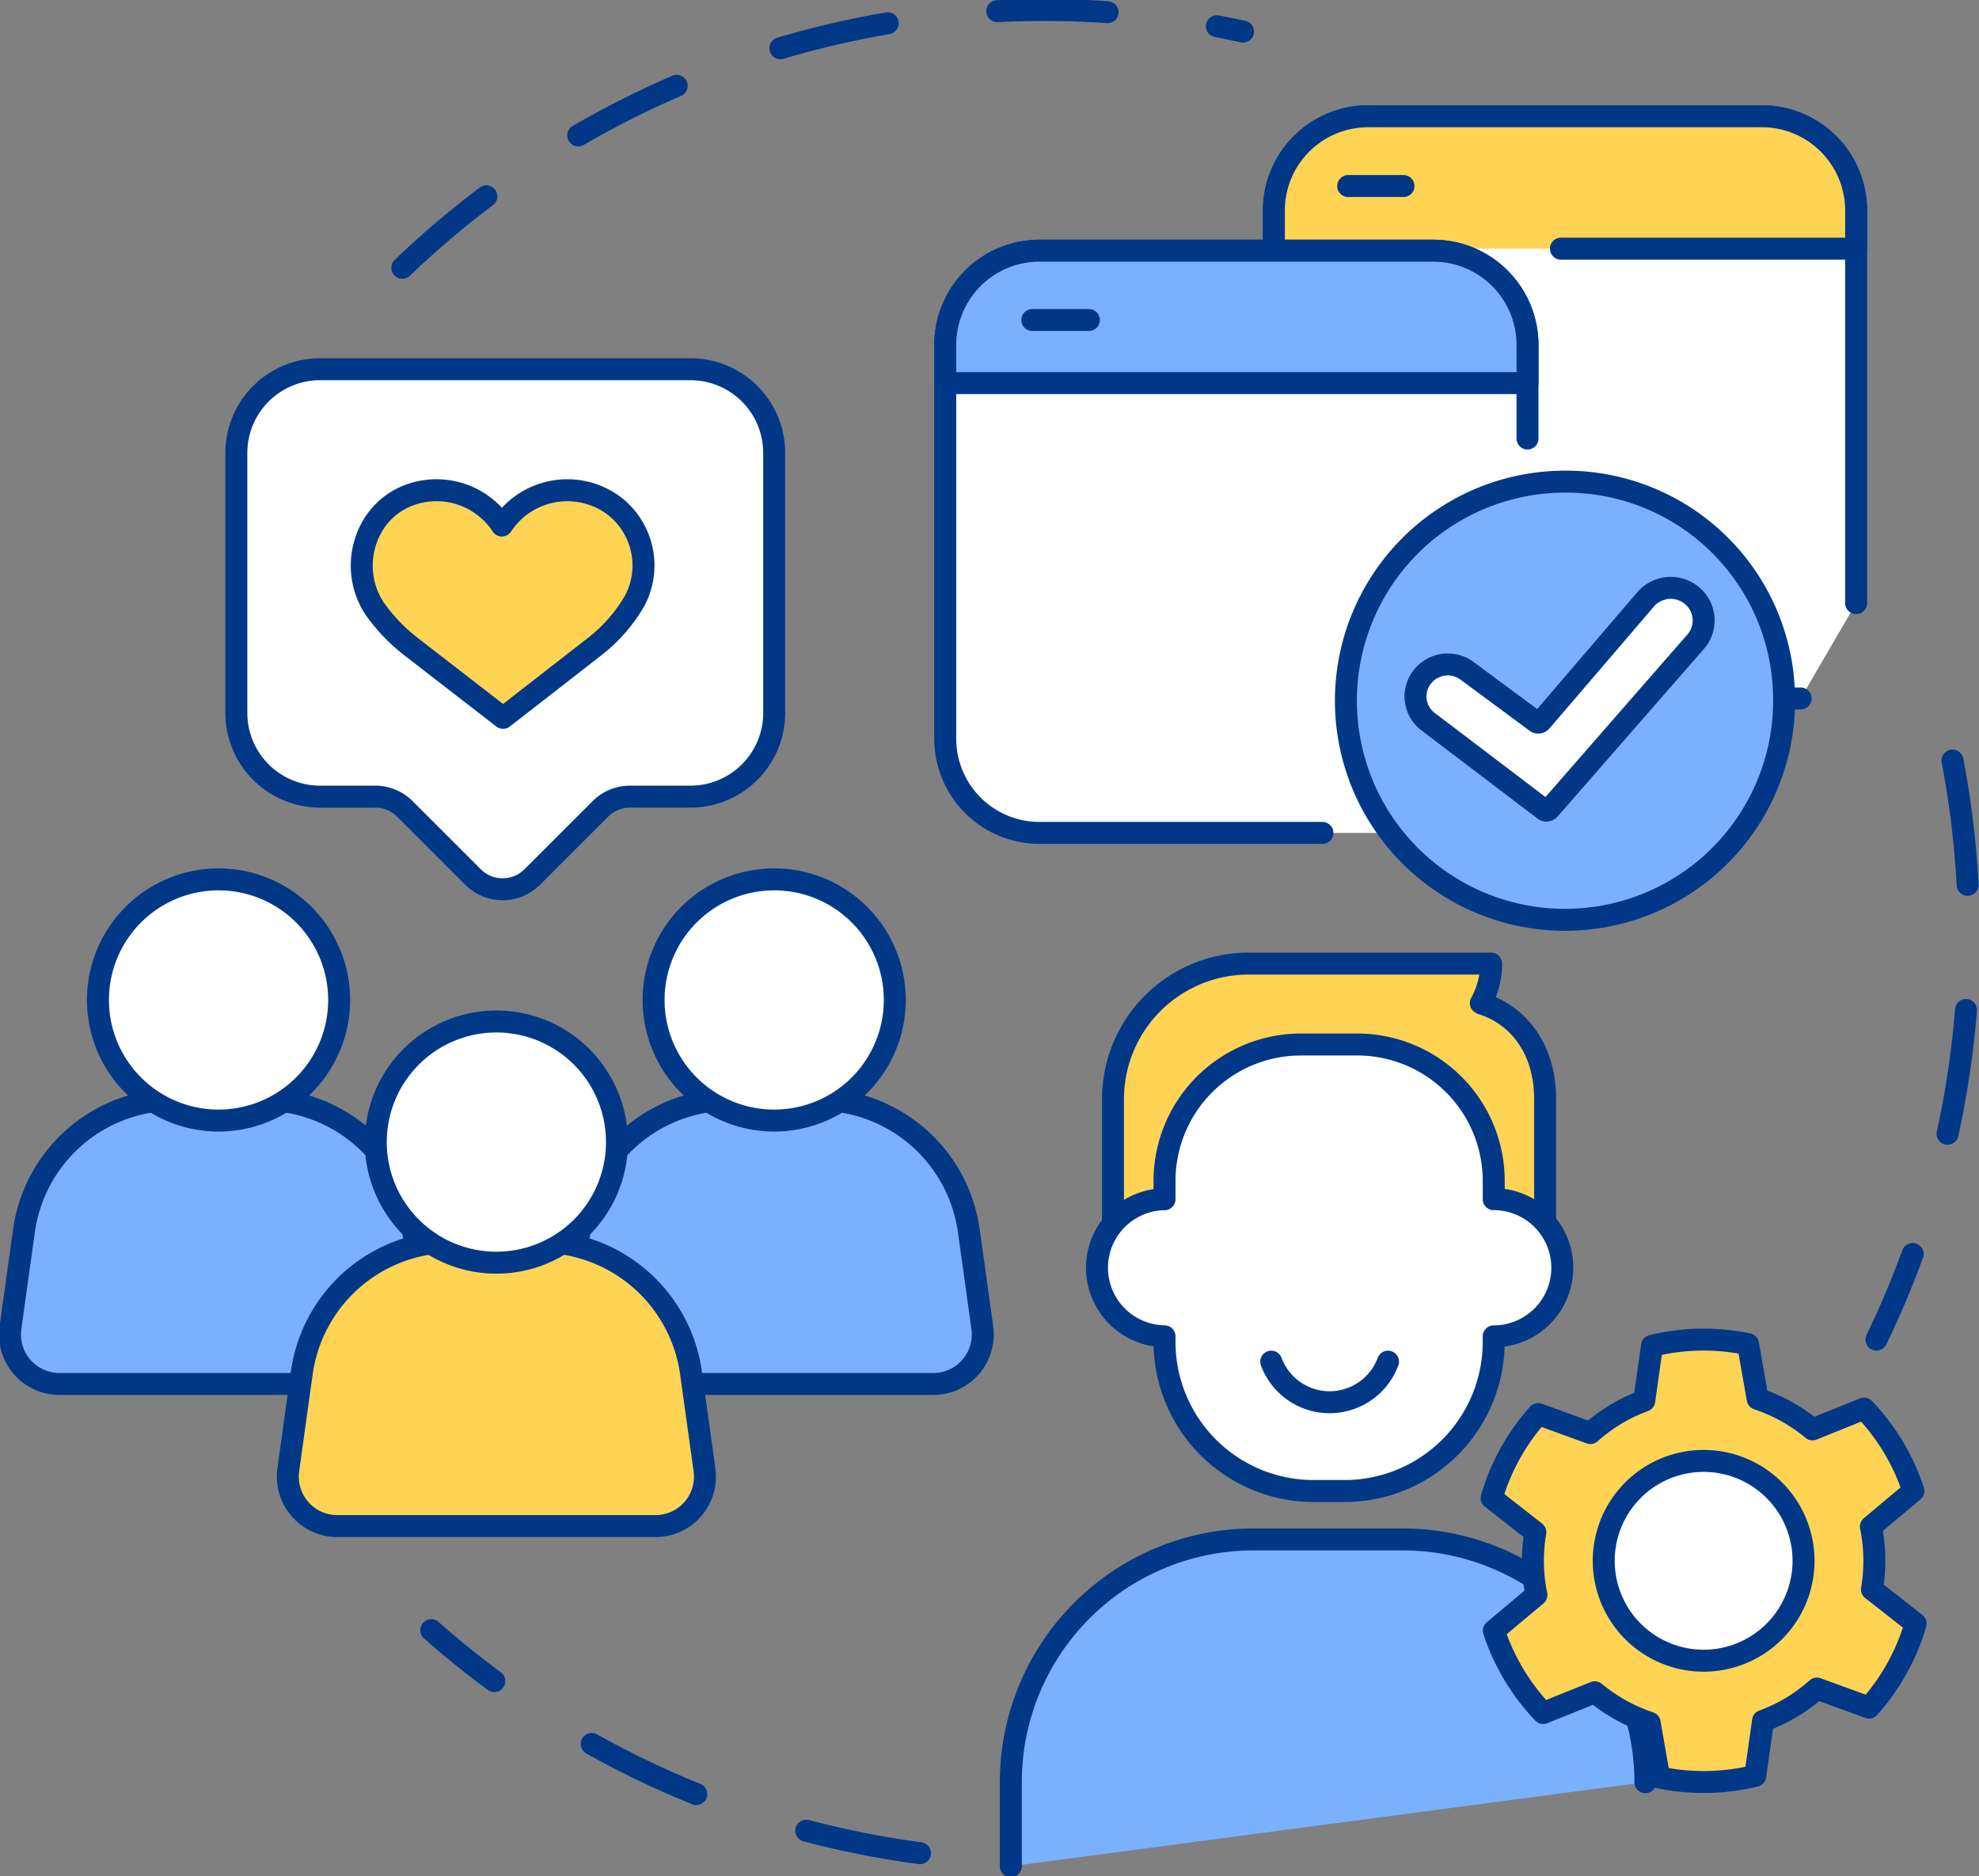 <svg xmlns="http://www.w3.org/2000/svg" xmlns:xlink="http://www.w3.org/1999/xlink" width="388.566" height="368.404" viewBox="0 0 388.566 368.404"><rect x="0" y="0" width="388.566" height="368.404" fill="#808080" stroke="none"/><defs><clipPath id="a"><rect width="388.566" height="368.404" fill="none"/></clipPath></defs><g clip-path="url(#a)"><path d="M189.036,395.647A181.051,181.051,0,0,1,93.085,351.86" transform="translate(-8.404 -31.767)" fill="none" stroke="#003887" stroke-linecap="round" stroke-linejoin="round" stroke-width="4.313" stroke-dasharray="22.777 22.777"/><path d="M419.923,164.166A182.609,182.609,0,0,1,405,277.858" transform="translate(-36.564 -14.821)" fill="none" stroke="#003887" stroke-linecap="round" stroke-linejoin="round" stroke-width="4.313" stroke-dasharray="24.594 24.594"/><path d="M86.839,52.77A182.113,182.113,0,0,1,251.905,6.4" transform="translate(-7.84 -0.195)" fill="none" stroke="#003887" stroke-linecap="round" stroke-linejoin="round" stroke-width="4.313" stroke-dasharray="21.66 21.66"/><path d="M140.17,79.693H67.455A16.446,16.446,0,0,0,51.01,96.138v51.037a16.446,16.446,0,0,0,16.445,16.446H78.291a8.222,8.222,0,0,1,5.814,2.408L97.481,179.4a8.222,8.222,0,0,0,11.628,0l13.376-13.375a8.222,8.222,0,0,1,5.814-2.408H140.17a16.445,16.445,0,0,0,16.445-16.446V96.138A16.445,16.445,0,0,0,140.17,79.693" transform="translate(-4.605 -7.195)" fill="#fff"/><path d="M140.17,79.693H67.455A16.446,16.446,0,0,0,51.01,96.138v51.037a16.446,16.446,0,0,0,16.445,16.446H78.291a8.222,8.222,0,0,1,5.814,2.408L97.481,179.4a8.222,8.222,0,0,0,11.628,0l13.376-13.375a8.222,8.222,0,0,1,5.814-2.408H140.17a16.445,16.445,0,0,0,16.445-16.446V96.138A16.445,16.445,0,0,0,140.17,79.693Z" transform="translate(-4.605 -7.195)" fill="none" stroke="#003887" stroke-linecap="round" stroke-linejoin="round" stroke-width="4.313"/><path d="M131.5,127.823a14.778,14.778,0,0,0-4.188-19.185,15.358,15.358,0,0,0-21.714,4.1A15.368,15.368,0,0,0,87.4,106.773c-8.761,3.262-11.958,14.173-6.935,22.058.059.094.119.184.179.27a34.661,34.661,0,0,0,7.306,7.571l17.877,13.836,17.8-13.853a31.218,31.218,0,0,0,7.824-8.764l.038-.066" transform="translate(-7.05 -9.553)" fill="#ffd354"/><path d="M131.5,127.823a14.778,14.778,0,0,0-4.188-19.185,15.358,15.358,0,0,0-21.714,4.1A15.368,15.368,0,0,0,87.4,106.773c-8.761,3.262-11.958,14.173-6.935,22.058.059.094.119.184.179.27a34.661,34.661,0,0,0,7.306,7.571l17.877,13.836,17.8-13.853a31.218,31.218,0,0,0,7.824-8.764Z" transform="translate(-7.05 -9.553)" fill="none" stroke="#003887" stroke-linecap="round" stroke-linejoin="round" stroke-width="4.313"/><path d="M194.273,293.177H131.79a9.711,9.711,0,0,1-9.618-11.049l2.647-19.019a29.861,29.861,0,0,1,29.575-25.744h17.276a29.861,29.861,0,0,1,29.575,25.744l2.647,19.019a9.711,9.711,0,0,1-9.618,11.049" transform="translate(-11.022 -21.43)" fill="#7ab1ff"/><path d="M194.273,293.177H131.79a9.711,9.711,0,0,1-9.618-11.049l2.647-19.019a29.861,29.861,0,0,1,29.575-25.744h17.276a29.861,29.861,0,0,1,29.575,25.744l2.647,19.019A9.711,9.711,0,0,1,194.273,293.177Z" transform="translate(-11.022 -21.43)" fill="none" stroke="#003887" stroke-linecap="round" stroke-linejoin="round" stroke-width="4.313"/><path d="M188.424,213.483a23.679,23.679,0,1,1-23.678-23.678,23.678,23.678,0,0,1,23.678,23.678" transform="translate(-12.736 -17.136)" fill="#fff"/><path d="M188.424,213.483a23.679,23.679,0,1,1-23.678-23.678A23.678,23.678,0,0,1,188.424,213.483Z" transform="translate(-12.736 -17.136)" fill="none" stroke="#003887" stroke-linecap="round" stroke-linejoin="round" stroke-width="4.313"/><path d="M74.352,293.177H11.869a9.711,9.711,0,0,1-9.618-11.049L4.9,263.108a29.861,29.861,0,0,1,29.575-25.744H51.748a29.861,29.861,0,0,1,29.575,25.744l2.647,19.019a9.711,9.711,0,0,1-9.618,11.049" transform="translate(-0.195 -21.43)" fill="#7ab1ff"/><path d="M74.352,293.177H11.869a9.711,9.711,0,0,1-9.618-11.049L4.9,263.108a29.861,29.861,0,0,1,29.575-25.744H51.748a29.861,29.861,0,0,1,29.575,25.744l2.647,19.019A9.711,9.711,0,0,1,74.352,293.177Z" transform="translate(-0.195 -21.43)" fill="none" stroke="#003887" stroke-linecap="round" stroke-linejoin="round" stroke-width="4.313"/><path d="M68.5,213.483a23.679,23.679,0,1,1-23.678-23.678A23.678,23.678,0,0,1,68.5,213.483" transform="translate(-1.909 -17.136)" fill="#fff"/><path d="M68.5,213.483a23.679,23.679,0,1,1-23.678-23.678A23.678,23.678,0,0,1,68.5,213.483Z" transform="translate(-1.909 -17.136)" fill="none" stroke="#003887" stroke-linecap="round" stroke-linejoin="round" stroke-width="4.313"/><path d="M134.312,323.852H71.829A9.711,9.711,0,0,1,62.211,312.8l2.647-19.019A29.86,29.86,0,0,1,94.433,268.04h17.276a29.861,29.861,0,0,1,29.575,25.743L143.93,312.8a9.711,9.711,0,0,1-9.618,11.049" transform="translate(-5.608 -24.2)" fill="#ffd354"/><path d="M134.312,323.852H71.829A9.711,9.711,0,0,1,62.211,312.8l2.647-19.019A29.86,29.86,0,0,1,94.433,268.04h17.276a29.861,29.861,0,0,1,29.575,25.743L143.93,312.8A9.711,9.711,0,0,1,134.312,323.852Z" transform="translate(-5.608 -24.2)" fill="none" stroke="#003887" stroke-linecap="round" stroke-linejoin="round" stroke-width="4.313"/><path d="M128.464,244.159a23.679,23.679,0,1,1-23.678-23.678,23.678,23.678,0,0,1,23.678,23.678" transform="translate(-7.323 -19.906)" fill="#fff"/><path d="M128.464,244.159a23.679,23.679,0,1,1-23.678-23.678A23.678,23.678,0,0,1,128.464,244.159Z" transform="translate(-7.323 -19.906)" fill="none" stroke="#003887" stroke-linecap="round" stroke-linejoin="round" stroke-width="4.313"/><path d="M342.758,379.936a47.664,47.664,0,0,0-47.664-47.664h-29.26a47.664,47.664,0,0,0-47.664,47.664v16.506" transform="translate(-19.697 -29.999)" fill="#7ab1ff"/><path d="M342.758,379.936a47.664,47.664,0,0,0-47.664-47.664h-29.26a47.664,47.664,0,0,0-47.664,47.664v16.506" transform="translate(-19.697 -29.999)" fill="none" stroke="#003887" stroke-linecap="round" stroke-linejoin="round" stroke-width="4.313"/><path d="M325.058,234.519v24.273l-84.842.26V234.606a26.614,26.614,0,0,1,26.613-26.623h47.625a15.748,15.748,0,0,1-2.015,7.754l.249.13c7.17,2.242,12.369,8.947,12.369,18.652" transform="translate(-21.687 -18.777)" fill="#ffd354"/><path d="M325.058,234.519v24.273l-84.842.26V234.606a26.614,26.614,0,0,1,26.613-26.623h47.625a15.748,15.748,0,0,1-2.015,7.754l.249.13C319.859,218.11,325.058,224.815,325.058,234.519Z" transform="translate(-21.687 -18.777)" fill="none" stroke="#003887" stroke-linecap="round" stroke-linejoin="round" stroke-width="4.313"/><path d="M314.659,255.815V252.24a26.792,26.792,0,0,0-26.793-26.793H276.814a26.793,26.793,0,0,0-26.792,26.793v3.584a13.46,13.46,0,0,0,0,26.917v1.1A29.281,29.281,0,0,0,279.3,313.121h6.075a29.282,29.282,0,0,0,29.28-29.282v-1.087a13.468,13.468,0,0,0,0-26.937" transform="translate(-21.374 -20.354)" fill="#fff"/><path d="M314.659,255.815V252.24a26.792,26.792,0,0,0-26.793-26.793H276.814a26.793,26.793,0,0,0-26.792,26.793v3.584a13.46,13.46,0,0,0,0,26.917v1.1A29.281,29.281,0,0,0,279.3,313.121h6.075a29.282,29.282,0,0,0,29.28-29.282v-1.087a13.468,13.468,0,0,0,0-26.937Z" transform="translate(-21.374 -20.354)" fill="none" stroke="#003887" stroke-linecap="round" stroke-linejoin="round" stroke-width="4.313"/><path d="M297.3,293.9a12.23,12.23,0,0,1-22.927,0" transform="translate(-24.771 -26.534)" fill="none" stroke="#003887" stroke-linecap="round" stroke-linejoin="round" stroke-width="4.313"/><path d="M358.246,322.99a4.345,4.345,0,1,1-4.345-4.345,4.344,4.344,0,0,1,4.345,4.345" transform="translate(-31.559 -28.768)" fill="#fff"/><path d="M383.947,322.99a4.345,4.345,0,1,1-4.345-4.345,4.344,4.344,0,0,1,4.345,4.345" transform="translate(-33.879 -28.768)" fill="#fff"/><path d="M389.263,120.686V43.6a18.507,18.507,0,0,0-18.507-18.507H293.448A18.507,18.507,0,0,0,274.941,43.6v77.308a18.507,18.507,0,0,0,18.507,18.507h84.92" transform="translate(-24.823 -2.265)" fill="#fff"/><path d="M389.263,120.686V43.6a18.507,18.507,0,0,0-18.507-18.507H293.448A18.507,18.507,0,0,0,274.941,43.6v77.308a18.507,18.507,0,0,0,18.507,18.507h84.92" transform="translate(-24.823 -2.265)" fill="none" stroke="#003887" stroke-linecap="round" stroke-linejoin="round" stroke-width="4.313"/><path d="M331.3,51.092h57.965V43.6a18.507,18.507,0,0,0-18.507-18.507H293.448A18.507,18.507,0,0,0,274.941,43.6v7.492" transform="translate(-24.823 -2.265)" fill="#ffd354"/><path d="M331.3,51.092h57.965V43.6a18.507,18.507,0,0,0-18.507-18.507H293.448A18.507,18.507,0,0,0,274.941,43.6v7.492" transform="translate(-24.823 -2.265)" fill="none" stroke="#003887" stroke-linecap="round" stroke-linejoin="round" stroke-width="4.313"/><path d="M318.334,90.99V72.615a18.507,18.507,0,0,0-18.507-18.507H222.519a18.507,18.507,0,0,0-18.507,18.507v77.308a18.507,18.507,0,0,0,18.507,18.507h95.815" transform="translate(-18.419 -4.885)" fill="#fff"/><path d="M318.334,90.99V72.615a18.507,18.507,0,0,0-18.507-18.507H222.519a18.507,18.507,0,0,0-18.507,18.507v77.308a18.507,18.507,0,0,0,18.507,18.507h55.553" transform="translate(-18.419 -4.885)" fill="none" stroke="#003887" stroke-linecap="round" stroke-linejoin="round" stroke-width="4.313"/><path d="M204.012,80.108H318.334V72.616a18.507,18.507,0,0,0-18.507-18.507H222.519a18.507,18.507,0,0,0-18.507,18.507Z" transform="translate(-18.419 -4.885)" fill="#7ab1ff"/><path d="M204.012,80.108H318.334V72.616a18.507,18.507,0,0,0-18.507-18.507H222.519a18.507,18.507,0,0,0-18.507,18.507Z" transform="translate(-18.419 -4.885)" fill="none" stroke="#003887" stroke-linecap="round" stroke-linejoin="round" stroke-width="4.313"/><path d="M376.522,146.536a43.018,43.018,0,1,1-43.015-42.575,42.8,42.8,0,0,1,43.015,42.575" transform="translate(-26.226 -9.386)" fill="#7ab1ff"/><path d="M376.522,146.536a43.018,43.018,0,1,1-43.015-42.575A42.8,42.8,0,0,1,376.522,146.536Z" transform="translate(-26.226 -9.386)" fill="none" stroke="#003887" stroke-linecap="round" stroke-linejoin="round" stroke-width="4.313"/><path d="M360.66,129.277a6.348,6.348,0,0,1-.149,8.19l-28.662,32.828a.761.761,0,0,1-1.144.123l-22.719-17.252a6.227,6.227,0,0,1-2.031-7.281,6.361,6.361,0,0,1,9.678-2.71l13.461,9.961a.761.761,0,0,0,1.144-.124l20.451-23.867a6.508,6.508,0,0,1,9.971.132" transform="translate(-27.582 -11.456)" fill="#fff"/><path d="M360.66,129.277a6.348,6.348,0,0,1-.149,8.19l-28.662,32.828a.761.761,0,0,1-1.144.123l-22.719-17.252a6.227,6.227,0,0,1-2.031-7.281,6.361,6.361,0,0,1,9.678-2.71l13.461,9.961a.761.761,0,0,0,1.144-.124l20.451-23.867A6.508,6.508,0,0,1,360.66,129.277Z" transform="translate(-27.582 -11.456)" fill="none" stroke="#003887" stroke-linecap="round" stroke-linejoin="round" stroke-width="4.313"/><line x2="11.118" transform="translate(202.683 62.837)" fill="#fff"/><line x2="11.118" transform="translate(202.683 62.837)" fill="none" stroke="#003887" stroke-linecap="round" stroke-linejoin="round" stroke-width="4.313"/><line x2="10.867" transform="translate(264.703 36.529)" fill="#fff"/><line x2="10.867" transform="translate(264.703 36.529)" fill="none" stroke="#003887" stroke-linecap="round" stroke-linejoin="round" stroke-width="4.313"/><path d="M380.393,233.115a33.656,33.656,0,0,0,4.985-3.679l10.235,3.73a42.6,42.6,0,0,0,9.153-16.483l-8.581-6.721a33.457,33.457,0,0,0-.21-12.321l8.357-7.007a42.642,42.642,0,0,0-9.7-16.168l-10.116,4.074a33.458,33.458,0,0,0-10.771-5.987l-1.889-10.735a42.613,42.613,0,0,0-18.851.315l-1.529,10.786a32.474,32.474,0,0,0-10.577,6.345l-10.235-3.73a42.634,42.634,0,0,0-9.154,16.483l8.582,6.721a33.459,33.459,0,0,0,.21,12.321l-8.357,7.007a42.625,42.625,0,0,0,9.7,16.168l10.116-4.074a33.455,33.455,0,0,0,10.772,5.987l1.889,10.735a42.61,42.61,0,0,0,18.85-.315l1.53-10.786a33.692,33.692,0,0,0,5.592-2.665" transform="translate(-28.639 102.122)" fill="#ffd354"/><path d="M380.393,233.115a33.656,33.656,0,0,0,4.985-3.679l10.235,3.73a42.6,42.6,0,0,0,9.153-16.483l-8.581-6.721a33.457,33.457,0,0,0-.21-12.321l8.357-7.007a42.642,42.642,0,0,0-9.7-16.168l-10.116,4.074a33.458,33.458,0,0,0-10.771-5.987l-1.889-10.735a42.613,42.613,0,0,0-18.851.315l-1.529,10.786a32.474,32.474,0,0,0-10.577,6.345l-10.235-3.73a42.634,42.634,0,0,0-9.154,16.483l8.582,6.721a33.459,33.459,0,0,0,.21,12.321l-8.357,7.007a42.625,42.625,0,0,0,9.7,16.168l10.116-4.074a33.455,33.455,0,0,0,10.772,5.987l1.889,10.735a42.61,42.61,0,0,0,18.85-.315l1.53-10.786A33.692,33.692,0,0,0,380.393,233.115Z" transform="translate(-28.639 102.122)" fill="none" stroke="#003887" stroke-linecap="round" stroke-linejoin="round" stroke-width="4.313"/><path d="M383.12,216.664a19.614,19.614,0,1,1-7.892-26.592,19.614,19.614,0,0,1,7.892,26.592" transform="translate(-31.379 99.158)" fill="#fff"/><path d="M383.12,216.664a19.614,19.614,0,1,1-7.892-26.592A19.614,19.614,0,0,1,383.12,216.664Z" transform="translate(-31.379 99.158)" fill="none" stroke="#003887" stroke-linecap="round" stroke-linejoin="round" stroke-width="4.313"/></g></svg>
